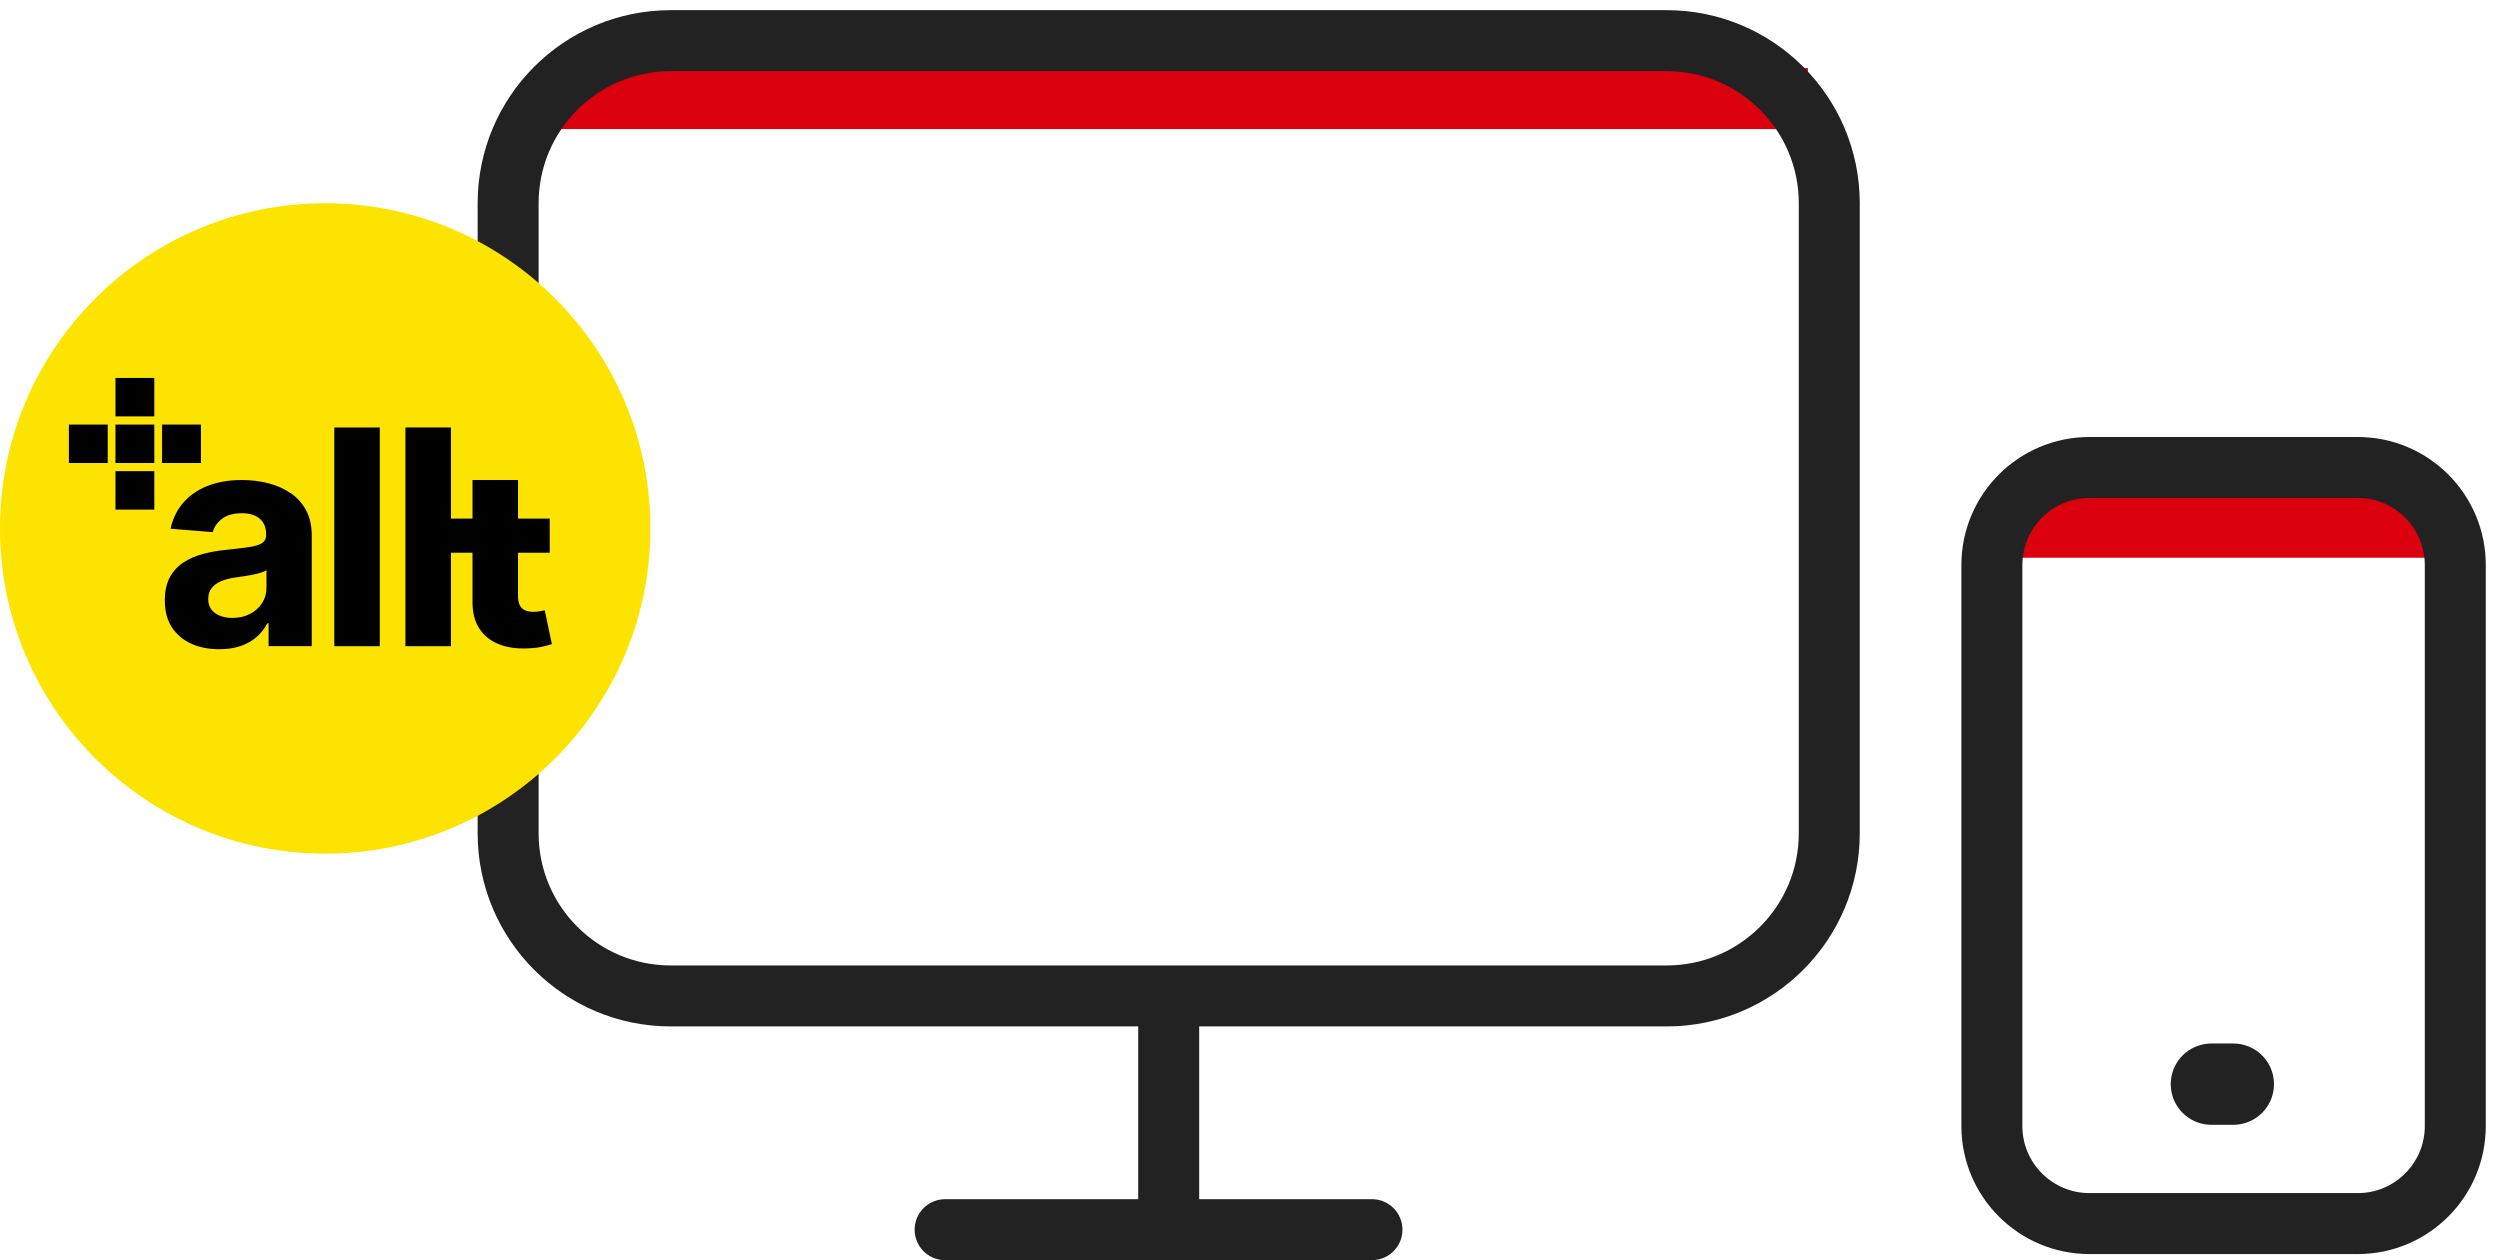 <svg width="123" height="62" viewBox="0 0 123 62" fill="none" xmlns="http://www.w3.org/2000/svg">
<path d="M28.95 4.85H87.45" stroke="#DA000D" stroke-width="3" stroke-linecap="square"/>
<path d="M82 2H33C28.582 2 25 5.582 25 10V41C25 45.418 28.582 49 33 49H82C86.418 49 90 45.418 90 41V10C90 5.582 86.418 2 82 2Z" stroke="#222222" stroke-width="3"/>
<path d="M57.5 49.5V58.5" stroke="#222222" stroke-width="3" stroke-linecap="square"/>
<path d="M46.5 60.5H67.5" stroke="#222222" stroke-width="3" stroke-linecap="round"/>
<path d="M100.6 25.94H118.92" stroke="#DA000D" stroke-width="3" stroke-linecap="square"/>
<path d="M116 23H102.8C100.149 23 98 25.149 98 27.8V55.4C98 58.051 100.149 60.2 102.8 60.2H116C118.651 60.2 120.8 58.051 120.8 55.4V27.8C120.8 25.149 118.651 23 116 23Z" stroke="#222222" stroke-width="3"/>
<path d="M108.8 53.34H109.88" stroke="#222222" stroke-width="4" stroke-linecap="round"/>
<path d="M16 42C24.837 42 32 34.837 32 26C32 17.163 24.837 10 16 10C7.163 10 0 17.163 0 26C0 34.837 7.163 42 16 42Z" fill="#FCE400"/>
<path d="M7.592 18.595H5.681V20.486H7.592V18.595Z" fill="black"/>
<path d="M7.592 23.181H5.681V25.072H7.592V23.181Z" fill="black"/>
<path d="M7.592 20.889H5.681V22.78H7.592V20.889Z" fill="black"/>
<path d="M9.886 20.889H7.974V22.78H9.886V20.889Z" fill="black"/>
<path d="M5.3 20.889H3.389V22.78H5.3V20.889Z" fill="black"/>
<path d="M14.296 24.264C13.975 24.043 13.609 23.88 13.197 23.775C12.786 23.67 12.355 23.617 11.907 23.617C11.262 23.617 10.696 23.715 10.207 23.909C9.718 24.103 9.32 24.38 9.012 24.739C8.704 25.098 8.497 25.523 8.392 26.013L10.463 26.181C10.54 25.915 10.697 25.694 10.935 25.516C11.173 25.339 11.494 25.25 11.897 25.25C12.279 25.25 12.574 25.34 12.783 25.523C12.991 25.705 13.095 25.962 13.095 26.295V26.327C13.095 26.499 13.031 26.628 12.901 26.715C12.771 26.803 12.562 26.868 12.275 26.912C11.987 26.956 11.61 27.003 11.14 27.051C10.74 27.089 10.359 27.156 9.997 27.25C9.635 27.345 9.311 27.485 9.028 27.671C8.745 27.856 8.52 28.101 8.355 28.406C8.191 28.711 8.109 29.088 8.109 29.536C8.109 30.068 8.226 30.512 8.459 30.868C8.693 31.224 9.011 31.491 9.413 31.672C9.816 31.853 10.276 31.942 10.791 31.942C11.191 31.942 11.542 31.888 11.847 31.781C12.152 31.675 12.414 31.526 12.631 31.335C12.848 31.144 13.022 30.922 13.152 30.669H13.215V31.789H15.338V26.344C15.338 25.864 15.244 25.451 15.059 25.107C14.874 24.763 14.62 24.48 14.3 24.258L14.296 24.264ZM13.111 28.91C13.111 29.193 13.04 29.448 12.895 29.671C12.752 29.896 12.554 30.074 12.301 30.205C12.049 30.337 11.758 30.402 11.428 30.402C11.099 30.402 10.803 30.322 10.579 30.163C10.357 30.004 10.245 29.772 10.245 29.467C10.245 29.257 10.299 29.08 10.409 28.939C10.517 28.797 10.67 28.683 10.865 28.6C11.061 28.516 11.291 28.454 11.554 28.416C11.677 28.399 11.814 28.378 11.964 28.357C12.114 28.333 12.265 28.307 12.416 28.278C12.567 28.249 12.702 28.215 12.823 28.179C12.945 28.142 13.04 28.101 13.11 28.055V28.911L13.111 28.91Z" fill="black"/>
<path d="M18.686 21.032H16.448V31.793H18.686V21.032Z" fill="black"/>
<path d="M26.801 30.027C26.746 30.038 26.664 30.052 26.559 30.073C26.454 30.092 26.349 30.102 26.244 30.102C26.093 30.102 25.961 30.078 25.847 30.033C25.733 29.988 25.644 29.908 25.581 29.794C25.518 29.68 25.486 29.52 25.486 29.312V27.195H27.046V25.514H25.486V23.616H23.248V25.514H22.186V21.032H19.947V31.793H22.186V27.195H23.248V29.606C23.245 30.135 23.355 30.573 23.579 30.919C23.804 31.266 24.118 31.522 24.522 31.686C24.926 31.851 25.399 31.923 25.939 31.902C26.229 31.892 26.476 31.863 26.68 31.816C26.883 31.77 27.04 31.727 27.153 31.692L26.801 30.026V30.027Z" fill="black"/>
</svg>
